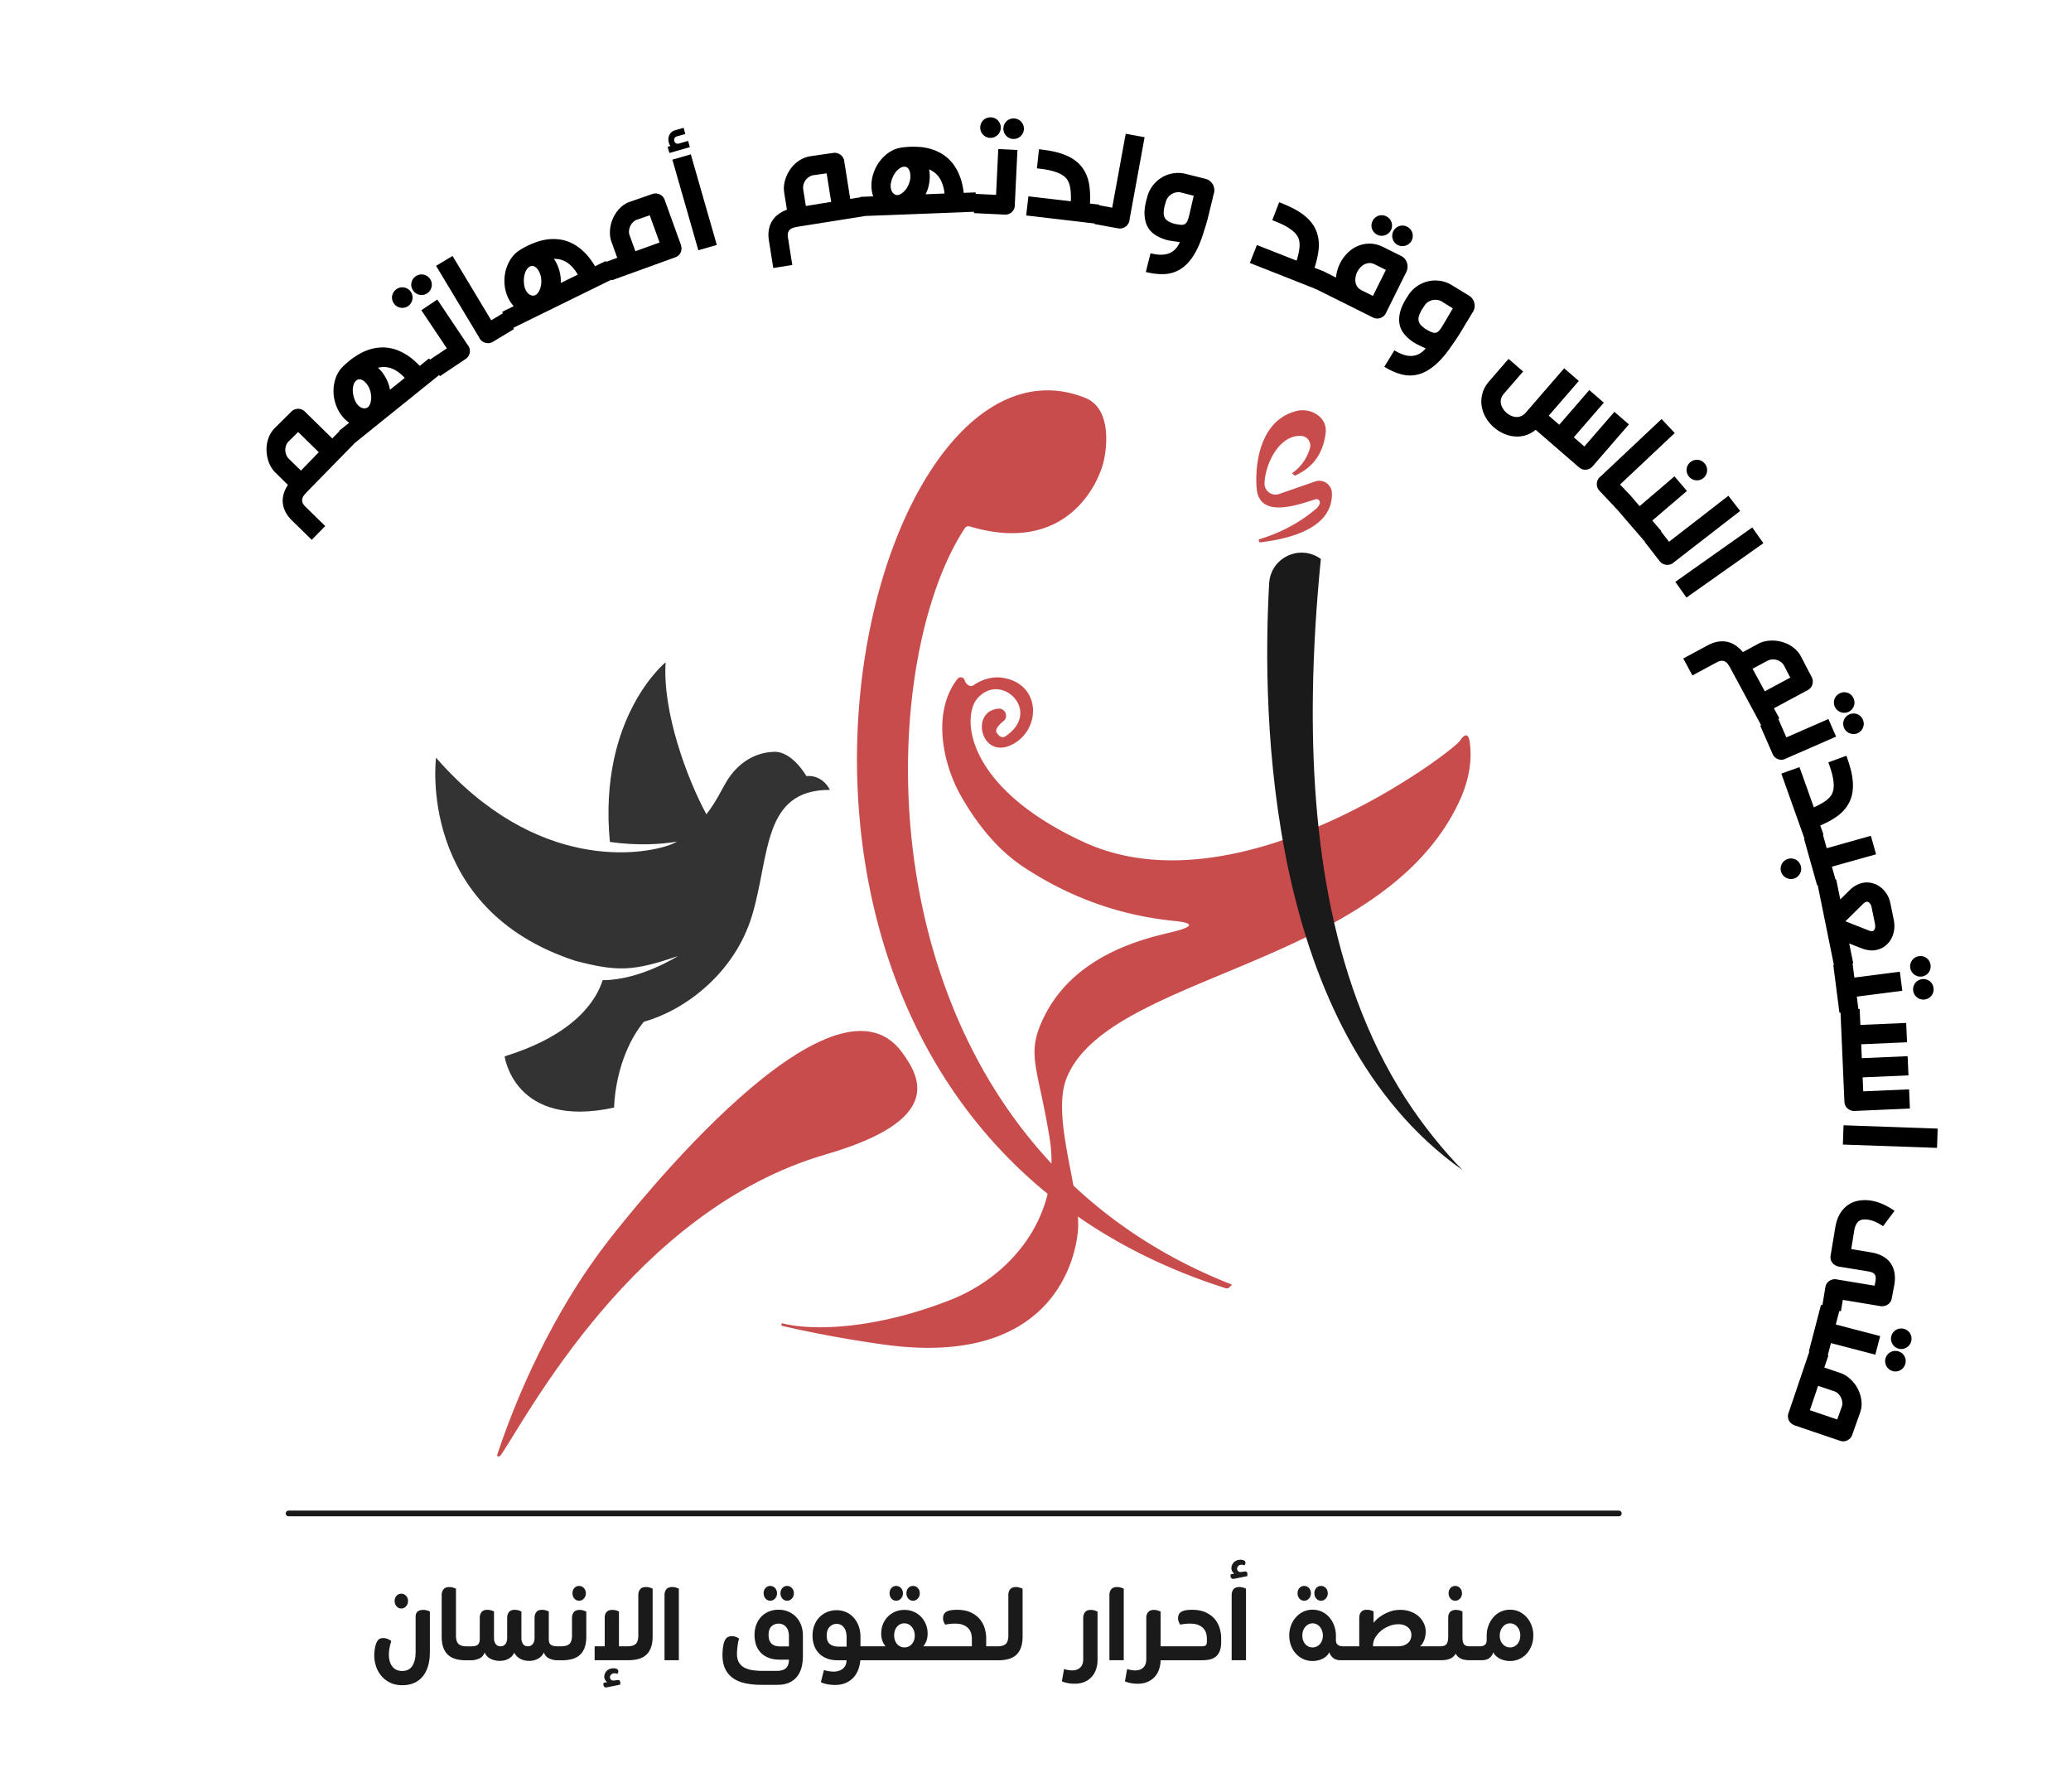 <svg width="870.667" height="753.333" xmlns="http://www.w3.org/2000/svg"><defs><clipPath clipPathUnits="userSpaceOnUse" id="E"><path d="M0 565h653V0H0z" transform="translate(-254.091 -500.054)"/></clipPath><clipPath clipPathUnits="userSpaceOnUse" id="a"><path d="M0 565h653V0H0z" transform="translate(-133.438 -57.437)"/></clipPath><clipPath clipPathUnits="userSpaceOnUse" id="c"><path d="M0 565h653V0H0z" transform="translate(-182.797 -57.437)"/></clipPath><clipPath clipPathUnits="userSpaceOnUse" id="d"><path d="M0 565h653V0H0z" transform="translate(-182.599 -60.324)"/></clipPath><clipPath clipPathUnits="userSpaceOnUse" id="e"><path d="M0 565h653V0H0z" transform="translate(-203.705 -64.65)"/></clipPath><clipPath clipPathUnits="userSpaceOnUse" id="f"><path d="M0 565h653V0H0z" transform="translate(-195.285 -35.215)"/></clipPath><clipPath clipPathUnits="userSpaceOnUse" id="g"><path d="M0 565h653V0H0z" transform="translate(-211.968 -64.65)"/></clipPath><clipPath clipPathUnits="userSpaceOnUse" id="h"><path d="M0 565h653V0H0z" transform="translate(-248.185 -60.324)"/></clipPath><clipPath clipPathUnits="userSpaceOnUse" id="i"><path d="M0 565h653V0H0z" transform="translate(-242.874 -60.324)"/></clipPath><clipPath clipPathUnits="userSpaceOnUse" id="j"><path d="M0 565h653V0H0z" transform="translate(-248.75 -45.927)"/></clipPath><clipPath clipPathUnits="userSpaceOnUse" id="k"><path d="M0 565h653V0H0z" transform="translate(-282.577 -60.324)"/></clipPath><clipPath clipPathUnits="userSpaceOnUse" id="l"><path d="M0 565h653V0H0z" transform="translate(-287.888 -60.324)"/></clipPath><clipPath clipPathUnits="userSpaceOnUse" id="m"><path d="M0 565h653V0H0z" transform="translate(-287.504 -46.665)"/></clipPath><clipPath clipPathUnits="userSpaceOnUse" id="n"><path d="M0 565h653V0H0z" transform="translate(-343.933 -57.437)"/></clipPath><clipPath clipPathUnits="userSpaceOnUse" id="o"><path d="M0 565h653V0H0z" transform="translate(-352.25 -64.65)"/></clipPath><clipPath clipPathUnits="userSpaceOnUse" id="p"><path d="M0 565h653V0H0z" transform="translate(-382.97 -54.599)"/></clipPath><clipPath clipPathUnits="userSpaceOnUse" id="q"><path d="M0 565h653V0H0z" transform="translate(-393.022 -69.433)"/></clipPath><clipPath clipPathUnits="userSpaceOnUse" id="r"><path d="M0 565h653V0H0z" transform="translate(-390.795 -64.65)"/></clipPath><clipPath clipPathUnits="userSpaceOnUse" id="s"><path d="M0 565h653V0H0z" transform="translate(-411.217 -60.324)"/></clipPath><clipPath clipPathUnits="userSpaceOnUse" id="t"><path d="M0 565h653V0H0z" transform="translate(-416.528 -60.324)"/></clipPath><clipPath clipPathUnits="userSpaceOnUse" id="u"><path d="M0 565h653V0H0z" transform="translate(-458.848 -60.324)"/></clipPath><clipPath clipPathUnits="userSpaceOnUse" id="v"><path d="M0 565h653V0H0z" transform="translate(-479.114 -47.853)"/></clipPath><clipPath clipPathUnits="userSpaceOnUse" id="w"><path d="M0 565h653V0H0z" transform="translate(-90.98 -87.845)"/></clipPath><clipPath clipPathUnits="userSpaceOnUse" id="x"><path d="M0 565h653V0H0z" transform="translate(-94.883 -416.628)"/></clipPath><clipPath clipPathUnits="userSpaceOnUse" id="y"><path d="M0 565h653V0H0z" transform="translate(-127.623 -445.861)"/></clipPath><clipPath clipPathUnits="userSpaceOnUse" id="z"><path d="M0 565h653V0H0z" transform="translate(-135.338 -451.452)"/></clipPath><clipPath clipPathUnits="userSpaceOnUse" id="A"><path d="M0 565h653V0H0z" transform="translate(-162.057 -461.238)"/></clipPath><clipPath clipPathUnits="userSpaceOnUse" id="B"><path d="M0 565h653V0H0z" transform="translate(-182.182 -478.415)"/></clipPath><clipPath clipPathUnits="userSpaceOnUse" id="C"><path d="M0 565h653V0H0z" transform="translate(-200.339 -485.789)"/></clipPath><clipPath clipPathUnits="userSpaceOnUse" id="D"><path d="M0 565h653V0H0z" transform="translate(-226.014 -487.776)"/></clipPath><clipPath clipPathUnits="userSpaceOnUse" id="b"><path d="M0 565h653V0H0z" transform="translate(-126.53 -57.875)"/></clipPath><clipPath clipPathUnits="userSpaceOnUse" id="F"><path d="M0 565h653V0H0z" transform="translate(-297.819 -503.987)"/></clipPath><clipPath clipPathUnits="userSpaceOnUse" id="G"><path d="M0 565h653V0H0z" transform="translate(-316.38 -524.575)"/></clipPath><clipPath clipPathUnits="userSpaceOnUse" id="H"><path d="M0 565h653V0H0z" transform="translate(-323.564 -497.066)"/></clipPath><clipPath clipPathUnits="userSpaceOnUse" id="I"><path d="M0 565h653V0H0z" transform="translate(-346.175 -500.352)"/></clipPath><clipPath clipPathUnits="userSpaceOnUse" id="J"><path d="M0 565h653V0H0z" transform="translate(-376.387 -503.286)"/></clipPath><clipPath clipPathUnits="userSpaceOnUse" id="K"><path d="M0 565h653V0H0z" transform="translate(-394.082 -482.094)"/></clipPath><clipPath clipPathUnits="userSpaceOnUse" id="L"><path d="M0 565h653V0H0z" transform="translate(-439.322 -492.074)"/></clipPath><clipPath clipPathUnits="userSpaceOnUse" id="M"><path d="M0 565h653V0H0z" transform="translate(-458.08 -467.785)"/></clipPath><clipPath clipPathUnits="userSpaceOnUse" id="N"><path d="M0 565h653V0H0z" transform="translate(-480.251 -447.872)"/></clipPath><clipPath clipPathUnits="userSpaceOnUse" id="O"><path d="M0 565h653V0H0z" transform="translate(-509.617 -404.655)"/></clipPath><clipPath clipPathUnits="userSpaceOnUse" id="P"><path d="M0 565h653V0H0z" transform="translate(-532.926 -419.24)"/></clipPath><clipPath clipPathUnits="userSpaceOnUse" id="Q"><path d="M0 565h653V0H0z" transform="translate(-523.444 -397.818)"/></clipPath><clipPath clipPathUnits="userSpaceOnUse" id="R"><path d="M0 565h653V0H0z" transform="translate(-531.75 -376.596)"/></clipPath><clipPath clipPathUnits="userSpaceOnUse" id="S"><path d="M0 565h653V0H0z" transform="translate(-552.596 -354.156)"/></clipPath><clipPath clipPathUnits="userSpaceOnUse" id="T"><path d="M0 565h653V0H0z" transform="translate(-583.117 -339.772)"/></clipPath><clipPath clipPathUnits="userSpaceOnUse" id="U"><path d="M0 565h653V0H0z" transform="translate(-561.667 -321.095)"/></clipPath><clipPath clipPathUnits="userSpaceOnUse" id="V"><path d="M0 565h653V0H0z" transform="translate(-568.825 -300.564)"/></clipPath><clipPath clipPathUnits="userSpaceOnUse" id="W"><path d="M0 565h653V0H0z" transform="translate(-581.874 -274.544)"/></clipPath><clipPath clipPathUnits="userSpaceOnUse" id="X"><path d="M0 565h653V0H0z" transform="translate(-606.033 -256.295)"/></clipPath><clipPath clipPathUnits="userSpaceOnUse" id="Y"><path d="M0 565h653V0H0z" transform="translate(-586.365 -246.906)"/></clipPath><clipPath clipPathUnits="userSpaceOnUse" id="Z"><path d="M0 565h653V0H0z" transform="translate(-581.066 -204.15)"/></clipPath><clipPath clipPathUnits="userSpaceOnUse" id="aa"><path d="M0 565h653V0H0z" transform="translate(-593.723 -178.396)"/></clipPath><clipPath clipPathUnits="userSpaceOnUse" id="ab"><path d="M0 565h653V0H0z" transform="translate(-600.291 -146.052)"/></clipPath><clipPath clipPathUnits="userSpaceOnUse" id="ac"><path d="M0 565h653V0H0z" transform="translate(-573.263 -128.084)"/></clipPath><clipPath clipPathUnits="userSpaceOnUse" id="ad"><path d="M0 565h653V0H0z" transform="translate(-347.9 -419.184)"/></clipPath><clipPath clipPathUnits="userSpaceOnUse" id="ae"><path d="M0 565h653V0H0z" transform="translate(-284.462 -233.168)"/></clipPath><clipPath clipPathUnits="userSpaceOnUse" id="af"><path d="M0 565h653V0H0z" transform="translate(-416.102 -406.197)"/></clipPath><clipPath clipPathUnits="userSpaceOnUse" id="ag"><path d="M0 565h653V0H0z" transform="translate(-336.251 -224.964)"/></clipPath><clipPath clipPathUnits="userSpaceOnUse" id="ah"><path d="M0 565h653V0H0z" transform="translate(-416.474 -388.752)"/></clipPath><clipPath clipPathUnits="userSpaceOnUse" id="ai"><path d="M0 565h653V0H0z" transform="translate(-159.11 -231.967)"/></clipPath></defs><path d="M0 0c-.3 0-.594-.03-.882-.096a2.147 2.147 0 0 1-.768-.33 1.6 1.6 0 0 1-.54-.672c-.132-.294-.198-.66-.198-1.098v-10.886c0-1.279-.126-2.317-.385-3.121-.258-.804-.582-1.434-.978-1.884-.396-.45-.846-.756-1.35-.925a4.668 4.668 0 0 0-1.488-.252c-1.362 0-2.413.469-3.139 1.399-.732.93-1.092 2.202-1.092 3.81 0 .733.072 1.441.21 2.131.144.69.324 1.392.552 2.1-.834.624-1.692.942-2.586.942-.396 0-.774-.09-1.123-.264-.348-.18-.66-.552-.924-1.116a5.527 5.527 0 0 1-.372-1.05 12.264 12.264 0 0 1-.342-2.214 10.86 10.86 0 0 1 .48-4.123 9.167 9.167 0 0 1 1.603-3.013c.726-.912 1.65-1.65 2.766-2.226 1.116-.576 2.461-.864 4.033-.864 1.326 0 2.52.228 3.594.69A7.264 7.264 0 0 1-.204-21.04c.75.888 1.32 1.98 1.716 3.277.396 1.296.594 2.79.594 4.483V-.516a4.232 4.232 0 0 1-.936.36A3.918 3.918 0 0 1 0 0" style="fill:#1a1a1a;fill-opacity:1;fill-rule:nonzero;stroke:none" transform="matrix(1.333 0 0 -1.333 177.917 676.75)" clip-path="url(#a)"/><path d="M0 0c.588 0 1.086.228 1.506.69.414.462.624 1.014.624 1.662 0 .673-.21 1.225-.624 1.663-.414.438-.918.66-1.506.66-.606 0-1.11-.222-1.506-.66-.396-.438-.594-.996-.594-1.663 0-.648.198-1.2.594-1.662C-1.104.228-.606 0 0 0" style="fill:#1a1a1a;fill-opacity:1;fill-rule:nonzero;stroke:none" transform="matrix(1.333 0 0 -1.333 168.707 676.166)" clip-path="url(#b)"/><path d="M0 0c-.852 0-1.47-.234-1.86-.708-.39-.468-.582-1.08-.582-1.836v-5.551c0-1.255-.271-2.131-.811-2.635s-1.398-.75-2.568-.75h-1.164c-.552 0-1.002.048-1.363.138-.36.096-.642.234-.852.426-.21.186-.354.426-.438.72a3.765 3.765 0 0 0-.126 1.032V-.51c-.168.102-.462.222-.864.348a4.254 4.254 0 0 1-1.266.186c-.816 0-1.41-.234-1.789-.708-.378-.468-.57-1.08-.57-1.836v-6.398c0-.75-.192-1.368-.57-1.848-.378-.48-.9-.72-1.56-.72s-1.164.246-1.506.738c-.342.492-.51 1.122-.51 1.896V-.51c-.168.102-.463.222-.865.348a4.254 4.254 0 0 1-1.266.186c-.816 0-1.41-.234-1.788-.708-.378-.468-.57-1.08-.57-1.836v-6.302c0-.798-.18-1.44-.54-1.926-.36-.492-.871-.738-1.537-.738-.66 0-1.176.24-1.536.72-.36.48-.54 1.098-.54 1.848V-.51c-.168.102-.462.222-.864.348a4.254 4.254 0 0 1-1.266.186c-.817 0-1.411-.234-1.789-.708-.378-.468-.57-1.08-.57-1.836v-6.65c0-.792-.192-1.38-.57-1.758-.378-.378-1.116-.564-2.214-.564h-1.339c-1.176 0-2.028.252-2.568.75s-.81 1.38-.81 2.635V6.667c-.168.102-.462.222-.864.342a4.073 4.073 0 0 1-1.207.186c-.852 0-1.47-.234-1.86-.708-.39-.468-.582-1.08-.582-1.836V-8.396c0-1.38.174-2.544.528-3.498.348-.954.858-1.728 1.518-2.323.66-.594 1.471-1.026 2.431-1.284.954-.264 2.028-.39 3.222-.39H-34.368c.984 0 1.89.192 2.712.582.822.384 1.38 1.02 1.662 1.897a3.758 3.758 0 0 1 1.903-2.023 6.422 6.422 0 0 1 2.814-.642c.378 0 .786.036 1.224.108.439.072.865.21 1.291.408.426.198.828.468 1.206.798.378.336.684.774.906 1.314a3.51 3.51 0 0 1 .798-1.158 4.91 4.91 0 0 1 1.134-.828 5.15 5.15 0 0 1 1.333-.486 6.496 6.496 0 0 1 2.826 0 5.15 5.15 0 0 1 1.321.486c.414.222.792.498 1.122.828.33.336.6.732.81 1.195.282-.877.84-1.513 1.662-1.897.822-.39 1.728-.582 2.713-.582h1.302c1.194 0 2.268.132 3.222.39.955.264 1.765.69 2.431 1.284.66.595 1.17 1.369 1.518 2.323.348.948.528 2.118.528 3.498v7.844c-.168.102-.462.222-.864.348A3.69 3.69 0 0 1 0 0" style="fill:#1a1a1a;fill-opacity:1;fill-rule:nonzero;stroke:none" transform="matrix(1.333 0 0 -1.333 243.73 676.75)" clip-path="url(#c)"/><path d="M0 0c.588 0 1.086.228 1.506.69.414.462.624 1.014.624 1.662 0 .667-.21 1.225-.624 1.663-.414.438-.918.66-1.506.66-.606 0-1.11-.222-1.506-.66-.396-.438-.594-.996-.594-1.663 0-.648.198-1.2.594-1.662C-1.11.228-.606 0 0 0" style="fill:#1a1a1a;fill-opacity:1;fill-rule:nonzero;stroke:none" transform="matrix(1.333 0 0 -1.333 243.465 672.902)" clip-path="url(#d)"/><path d="M0 0c-.852 0-1.47-.234-1.86-.708-.39-.468-.582-1.08-.582-1.836v-12.765c0-1.254-.271-2.13-.811-2.634s-1.398-.75-2.568-.75h-2.725v10.976c-.264.144-.57.264-.924.36a4.694 4.694 0 0 1-1.236.144 2.99 2.99 0 0 1-.852-.126 2.028 2.028 0 0 1-.75-.408 2.02 2.02 0 0 1-.528-.751c-.132-.312-.198-.69-.198-1.128v-9.061h-3.181v-4.393h10.592c1.194 0 2.268.132 3.223.39.954.264 1.764.69 2.43 1.284.666.594 1.17 1.368 1.518 2.322.348.949.528 2.119.528 3.499V-.528c-.168.102-.462.222-.864.342C.798-.066.396 0 0 0" style="fill:#1a1a1a;fill-opacity:1;fill-rule:nonzero;stroke:none" transform="matrix(1.333 0 0 -1.333 271.606 667.133)" clip-path="url(#e)"/><path d="M0 0a.856.856 0 0 1-.612.108l-.882-.126c-.528-.084-.906-.006-1.134.234-.229.24-.343.498-.343.768 0 .294.126.576.385.846.258.27.6.408 1.038.408.324 0 .612-.06.882-.186a.999.999 0 0 1 .24.33c.066.138.102.288.102.457 0 .336-.144.582-.426.738-.282.156-.654.234-1.11.234-.492 0-.925-.084-1.291-.252a2.707 2.707 0 0 1-.906-.642 2.657 2.657 0 0 1-.528-.865 2.561 2.561 0 0 1-.168-.876c0-.378.084-.708.258-1.002.168-.294.39-.534.654-.72l-1.11-.222a1.643 1.643 0 0 1-.084-.504c0-.27.084-.51.258-.72.168-.21.48-.27.936-.186l4.063.816c.054.186.084.378.084.564C.294-.384.198-.114 0 0" style="fill:#1a1a1a;fill-opacity:1;fill-rule:nonzero;stroke:none" transform="matrix(1.333 0 0 -1.333 260.38 706.38)" clip-path="url(#f)"/><path d="M0 0c-.852 0-1.47-.234-1.86-.708-.39-.468-.582-1.08-.582-1.836v-20.542h4.518V-.534c-.168.102-.462.222-.864.342A4.147 4.147 0 0 1 0 0" style="fill:#1a1a1a;fill-opacity:1;fill-rule:nonzero;stroke:none" transform="matrix(1.333 0 0 -1.333 282.625 667.133)" clip-path="url(#g)"/><path d="M0 0c.588 0 1.086.228 1.506.69.414.462.624 1.014.624 1.662 0 .667-.21 1.225-.624 1.663-.414.438-.918.66-1.506.66-.606 0-1.11-.222-1.506-.66-.396-.438-.594-.996-.594-1.663 0-.648.198-1.2.594-1.662C-1.11.228-.606 0 0 0" style="fill:#1a1a1a;fill-opacity:1;fill-rule:nonzero;stroke:none" transform="matrix(1.333 0 0 -1.333 330.913 672.902)" clip-path="url(#h)"/><path d="M0 0c.588 0 1.086.228 1.506.69.414.462.624 1.014.624 1.662 0 .667-.21 1.225-.624 1.663-.414.438-.918.66-1.506.66-.606 0-1.11-.222-1.506-.66-.396-.438-.594-.996-.594-1.663 0-.648.198-1.2.594-1.662C-1.11.228-.606 0 0 0" style="fill:#1a1a1a;fill-opacity:1;fill-rule:nonzero;stroke:none" transform="matrix(1.333 0 0 -1.333 323.832 672.902)" clip-path="url(#i)"/><path d="M0 0h-2.725c-1.266 0-2.202.3-2.796.912-.594.606-.894 1.482-.894 2.635 0 1.272.306 2.202.924 2.772.618.576 1.35.864 2.202.864.967 0 1.759-.342 2.371-1.02.612-.678.924-1.68.924-2.994V0zm2.274 9.266a7.319 7.319 0 0 1-2.43 1.692c-.936.408-1.974.612-3.109.612a8.094 8.094 0 0 1-2.94-.534A6.88 6.88 0 0 1-8.618 9.47c-.69-.69-1.236-1.531-1.632-2.527-.396-.996-.594-2.13-.594-3.402 0-.985.144-1.933.426-2.857a6.696 6.696 0 0 1 1.362-2.46c.624-.72 1.447-1.303 2.473-1.741 1.02-.438 2.274-.66 3.75-.66H.006c0-1.194-.306-2.082-.924-2.664-.618-.582-1.578-.876-2.881-.876h-4.374c-1.063 0-2.083.06-3.067.186s-1.86.378-2.629.75a4.38 4.38 0 0 0-1.83 1.632c-.456.708-.684 1.662-.684 2.857 0 .27.012.594.042.972.03.378.066.78.114 1.206a17.192 17.192 0 0 0 .498 2.616c-.756.481-1.506.721-2.244.721-.606 0-1.092-.132-1.465-.39-.372-.265-.66-.655-.864-1.177-.21-.48-.372-1.128-.48-1.944a17.671 17.671 0 0 1-.168-2.449c0-1.692.282-3.138.852-4.326a7.475 7.475 0 0 1 2.431-2.917c1.05-.75 2.334-1.296 3.846-1.632 1.513-.336 3.229-.504 5.143-.504h5.053c1.495 0 2.755.24 3.775.72s1.848 1.134 2.485 1.962c.636.828 1.086 1.789 1.362 2.887s.414 2.262.414 3.498v6.5c0 1.17-.186 2.25-.552 3.246-.378.99-.9 1.849-1.585 2.569" style="fill:#1a1a1a;fill-opacity:1;fill-rule:nonzero;stroke:none" transform="matrix(1.333 0 0 -1.333 331.665 692.097)" clip-path="url(#j)"/><path d="M0 0c.588 0 1.086.228 1.506.69.414.462.624 1.014.624 1.662 0 .667-.21 1.225-.624 1.663-.414.438-.918.66-1.506.66-.606 0-1.11-.222-1.506-.66-.396-.438-.594-.996-.594-1.663 0-.648.198-1.2.594-1.662C-1.104.228-.606 0 0 0" style="fill:#1a1a1a;fill-opacity:1;fill-rule:nonzero;stroke:none" transform="matrix(1.333 0 0 -1.333 376.77 672.902)" clip-path="url(#k)"/><path d="M0 0c.588 0 1.086.228 1.506.69.414.462.624 1.014.624 1.662 0 .667-.21 1.225-.624 1.663-.414.438-.918.66-1.506.66-.606 0-1.11-.222-1.506-.66-.396-.438-.594-.996-.594-1.663 0-.648.198-1.2.594-1.662C-1.11.228-.606 0 0 0" style="fill:#1a1a1a;fill-opacity:1;fill-rule:nonzero;stroke:none" transform="matrix(1.333 0 0 -1.333 383.851 672.902)" clip-path="url(#l)"/><path d="M0 0c-.618-.702-1.398-1.05-2.34-1.05a2.94 2.94 0 0 0-1.333.3 3.055 3.055 0 0 0-1.02.816c-.282.342-.504.75-.654 1.206-.15.462-.228.948-.228 1.477 0 1.086.3 1.992.906 2.712.606.72 1.374 1.08 2.299 1.08a2.91 2.91 0 0 0 1.308-.3 3.245 3.245 0 0 0 1.038-.816c.294-.342.528-.75.696-1.224.168-.468.258-.978.258-1.518C.924 1.59.618.696 0 0m-20.578-.804h-2.526c-1.194 0-2.119.276-2.767.828-.654.552-.978 1.428-.978 2.616 0 1.213.306 2.137.924 2.773.618.636 1.35.954 2.203.954.948 0 1.71-.372 2.286-1.116.576-.744.864-1.806.864-3.181V-.804zM32.88 17.985c-.852 0-1.47-.234-1.86-.708-.39-.468-.582-1.08-.582-1.836V2.676c0-1.254-.27-2.13-.81-2.634-.541-.504-1.399-.75-2.569-.75H23.452v2.574a10.77 10.77 0 0 1-.498 3.199 7.98 7.98 0 0 1-1.59 2.868c-.726.847-1.674 1.537-2.839 2.071-1.164.534-2.592.798-4.272.798-.624 0-1.201-.036-1.735-.108-.528-.072-.978-.192-1.332-.36-.552-.252-.906-.576-1.08-.972a2.98 2.98 0 0 1-.258-1.158c0-.439.066-.829.198-1.159a5.39 5.39 0 0 1 .456-.912c.324.06.762.132 1.32.204.558.072 1.14.108 1.747.108 1.116 0 2.028-.15 2.724-.456.702-.306 1.242-.684 1.632-1.146.39-.462.654-.972.798-1.536.144-.564.21-1.099.21-1.603V-.708H3.595A5.272 5.272 0 0 1 4.657 1.14c.216.672.324 1.393.324 2.167a7.651 7.651 0 0 1-.57 2.964 7.443 7.443 0 0 1-1.548 2.371 6.978 6.978 0 0 1-2.317 1.566c-.888.378-1.854.564-2.898.564-1.045 0-2.011-.186-2.899-.564a7.117 7.117 0 0 1-2.316-1.566 7.3 7.3 0 0 1-1.537-2.371c-.372-.912-.552-1.896-.552-2.964 0-.774.108-1.495.324-2.167A5.22 5.22 0 0 1-8.27-.708h-7.927v2.976c0 1.255-.192 2.395-.57 3.421a8.084 8.084 0 0 1-1.578 2.653 7.03 7.03 0 0 1-2.389 1.722c-.918.408-1.914.612-2.994.612a7.83 7.83 0 0 1-2.869-.534 7.18 7.18 0 0 1-2.412-1.554c-.703-.679-1.261-1.525-1.675-2.527-.414-1.002-.624-2.142-.624-3.42 0-1.153.174-2.203.528-3.151a6.74 6.74 0 0 1 1.537-2.449c.672-.678 1.494-1.206 2.472-1.584.972-.378 2.088-.564 3.337-.564h2.838c0-.582-.102-1.104-.312-1.554a3.074 3.074 0 0 0-.864-1.116 4.044 4.044 0 0 0-1.278-.673 4.982 4.982 0 0 0-1.549-.234c-.228 0-.486.012-.78.03-.294.024-.588.06-.882.108-.294.054-.57.108-.822.174-.258.06-.468.126-.636.186l-.966-3.828c.21-.126.48-.24.81-.348a11.048 11.048 0 0 1 2.358-.468c.444-.042.876-.066 1.291-.066 1.23 0 2.322.198 3.282.594a7.146 7.146 0 0 1 2.431 1.632 7.584 7.584 0 0 1 1.56 2.46c.378.955.612 1.981.708 3.091h43.682v.006c1.11.012 2.124.138 3.025.384.954.264 1.764.69 2.43 1.284.666.594 1.17 1.369 1.518 2.323.348.948.528 2.118.528 3.498v15.057c-.168.102-.462.222-.864.342a3.48 3.48 0 0 1-1.194.21" style="fill:#1a1a1a;fill-opacity:1;fill-rule:nonzero;stroke:none" transform="matrix(1.333 0 0 -1.333 383.34 691.113)" clip-path="url(#m)"/><path d="M0 0c-.816 0-1.416-.234-1.806-.708-.39-.474-.582-1.08-.582-1.836v-13.017c0-1.128-.313-1.998-.937-2.604-.624-.606-1.47-.913-2.526-.913-.474 0-.954.048-1.446.144-.492.096-.87.193-1.135.301l-.684-3.889c.324-.168.858-.336 1.603-.504.75-.168 1.548-.252 2.4-.252 1.212 0 2.274.198 3.181.594.906.396 1.662.936 2.256 1.614a6.946 6.946 0 0 1 1.35 2.383c.306.906.456 1.878.456 2.898V-.546c-.168.102-.462.222-.864.348A4.263 4.263 0 0 1 0 0" style="fill:#1a1a1a;fill-opacity:1;fill-rule:nonzero;stroke:none" transform="matrix(1.333 0 0 -1.333 458.577 676.75)" clip-path="url(#n)"/><path d="M0 0c-.852 0-1.47-.234-1.86-.708-.39-.468-.582-1.08-.582-1.836v-20.542h4.518V-.534c-.168.102-.462.222-.864.342A4.29 4.29 0 0 1 0 0" style="fill:#1a1a1a;fill-opacity:1;fill-rule:nonzero;stroke:none" transform="matrix(1.333 0 0 -1.333 469.667 667.133)" clip-path="url(#o)"/><path d="M0 0c-.726.846-1.674 1.536-2.839 2.07-1.164.534-2.592.799-4.272.799-.624 0-1.201-.036-1.735-.108-.528-.072-.972-.193-1.332-.361-.552-.252-.906-.576-1.08-.972A2.98 2.98 0 0 1-11.516.27c0-.438.066-.828.198-1.158a5.39 5.39 0 0 1 .456-.912c.324.06.762.132 1.32.204.558.072 1.141.108 1.747.108 1.116 0 2.028-.15 2.724-.456.702-.306 1.242-.684 1.632-1.147.39-.462.655-.972.799-1.536.144-.564.21-1.098.21-1.602v-.816c0-.69-.126-1.128-.385-1.32-.258-.193-.726-.283-1.404-.283H-17.025V2.299c-.168.102-.462.222-.864.348a4.228 4.228 0 0 1-1.267.186c-.816 0-1.416-.234-1.806-.709-.39-.474-.582-1.08-.582-1.836v-13.016c0-1.128-.312-1.999-.936-2.605-.624-.606-1.47-.912-2.527-.912-.474 0-.954.048-1.446.144-.492.096-.87.192-1.134.3l-.684-3.889c.324-.168.858-.336 1.602-.504a10.95 10.95 0 0 1 2.401-.252c1.194 0 2.238.198 3.138.594.9.396 1.65.931 2.257 1.603a6.566 6.566 0 0 1 1.362 2.352c.3.9.462 1.848.48 2.857H-3.913c.834 0 1.615.078 2.341.234a4.642 4.642 0 0 1 1.902.864c.54.42.966 1.008 1.278 1.77.312.762.468 1.759.468 2.995v1.098c0 1.068-.168 2.13-.498 3.199A7.78 7.78 0 0 1 0 0" style="fill:#1a1a1a;fill-opacity:1;fill-rule:nonzero;stroke:none" transform="matrix(1.333 0 0 -1.333 510.627 680.535)" clip-path="url(#p)"/><path d="M0 0a.856.856 0 0 1-.612.108l-.882-.126c-.528-.084-.906-.006-1.134.234-.229.24-.343.498-.343.768 0 .294.126.576.385.846.258.27.6.408 1.038.408.324 0 .612-.06.882-.186a.999.999 0 0 1 .24.33c.066.138.102.288.102.457 0 .336-.144.582-.426.738-.282.156-.654.234-1.11.234-.492 0-.925-.084-1.291-.252a2.707 2.707 0 0 1-.906-.642 2.558 2.558 0 0 1-.528-.865 2.561 2.561 0 0 1-.168-.876c0-.378.084-.708.258-1.002.168-.294.39-.534.654-.72l-1.11-.222a1.643 1.643 0 0 1-.084-.504c0-.27.084-.51.258-.72.168-.21.48-.27.936-.186l4.063.816c.054.186.084.378.084.564C.3-.384.198-.114 0 0" style="fill:#1a1a1a;fill-opacity:1;fill-rule:nonzero;stroke:none" transform="matrix(1.333 0 0 -1.333 524.029 660.756)" clip-path="url(#q)"/><path d="M0 0c-.852 0-1.47-.234-1.86-.708-.39-.468-.582-1.08-.582-1.836v-20.542h4.518V-.534c-.168.102-.462.222-.864.342A4.29 4.29 0 0 1 0 0" style="fill:#1a1a1a;fill-opacity:1;fill-rule:nonzero;stroke:none" transform="matrix(1.333 0 0 -1.333 521.06 667.133)" clip-path="url(#r)"/><path d="M0 0c.588 0 1.086.228 1.506.69.414.462.624 1.014.624 1.662 0 .667-.21 1.225-.624 1.663-.414.438-.918.66-1.506.66-.606 0-1.11-.222-1.506-.66-.396-.438-.594-.996-.594-1.663 0-.648.198-1.2.594-1.662C-1.11.228-.606 0 0 0" style="fill:#1a1a1a;fill-opacity:1;fill-rule:nonzero;stroke:none" transform="matrix(1.333 0 0 -1.333 548.29 672.902)" clip-path="url(#s)"/><path d="M0 0c.588 0 1.086.228 1.506.69.414.462.624 1.014.624 1.662 0 .667-.21 1.225-.624 1.663-.414.438-.918.66-1.506.66-.606 0-1.11-.222-1.506-.66-.396-.438-.594-.996-.594-1.663 0-.648.198-1.2.594-1.662C-1.11.228-.606 0 0 0" style="fill:#1a1a1a;fill-opacity:1;fill-rule:nonzero;stroke:none" transform="matrix(1.333 0 0 -1.333 555.37 672.902)" clip-path="url(#t)"/><path d="M0 0c.588 0 1.086.228 1.506.69.414.462.624 1.014.624 1.662 0 .667-.21 1.225-.624 1.663-.414.438-.918.66-1.506.66-.606 0-1.11-.222-1.506-.66-.396-.438-.594-.996-.594-1.663 0-.648.198-1.2.594-1.662C-1.11.228-.606 0 0 0" style="fill:#1a1a1a;fill-opacity:1;fill-rule:nonzero;stroke:none" transform="matrix(1.333 0 0 -1.333 611.797 672.902)" clip-path="url(#u)"/><path d="M0 0a3.82 3.82 0 0 0-.666-1.176 3.044 3.044 0 0 0-1.02-.786 3.047 3.047 0 0 0-1.309-.282 2.97 2.97 0 0 0-1.278.282c-.396.186-.744.45-1.038.786A3.63 3.63 0 0 0-5.995 0c-.162.45-.24.948-.24 1.488 0 .546.084 1.05.258 1.519.174.468.396.876.684 1.224.282.348.624.618 1.02.816.396.198.822.3 1.278.3.457 0 .883-.102 1.279-.3a3.245 3.245 0 0 0 1.038-.816 3.68 3.68 0 0 0 .684-1.224c.162-.469.24-.979.24-1.519A4.525 4.525 0 0 0 0 0m-34.314.438A2.97 2.97 0 0 0-35.04-.72c-.343-.342-.793-.624-1.351-.846-.558-.222-1.266-.33-2.118-.33h-7.688v.282c0 .858.235 1.686.709 2.496a7.802 7.802 0 0 0 1.848 2.131 9.487 9.487 0 0 0 2.556 1.488 7.685 7.685 0 0 0 2.869.564c.684 0 1.278-.096 1.788-.282.51-.186.943-.438 1.291-.75s.612-.672.78-1.068c.168-.397.258-.817.258-1.255 0-.42-.072-.84-.216-1.272M-62.261 0a3.65 3.65 0 0 0-.685-1.176 3.173 3.173 0 0 0-1.038-.786 2.97 2.97 0 0 0-1.278-.282 2.97 2.97 0 0 0-2.328 1.068A3.822 3.822 0 0 0-68.257 0c-.162.45-.24.948-.24 1.488 0 .546.078 1.05.24 1.519.162.468.391.876.685 1.224.294.348.636.618 1.038.816.396.198.822.3 1.278.3a2.82 2.82 0 0 0 1.278-.3 3.055 3.055 0 0 0 1.02-.816c.282-.342.51-.75.685-1.224a4.49 4.49 0 0 0 .258-1.519A4.525 4.525 0 0 0-62.261 0M3.793 4.705c-.378.99-.9 1.854-1.561 2.586A7.326 7.326 0 0 1-.096 9.02c-.888.42-1.854.624-2.899.624a6.868 6.868 0 0 1-5.238-2.365 8.397 8.397 0 0 1-1.549-2.616c-.378-1.002-.57-2.089-.57-3.265V.048c0-1.296-.72-1.944-2.16-1.944h-3.067c-.528 0-.954.054-1.266.174-.312.114-.552.3-.726.546-.168.252-.282.564-.342.942-.06.378-.084.834-.084 1.38V9.08c-.264.144-.57.264-.924.36a4.707 4.707 0 0 1-1.237.144 2.99 2.99 0 0 1-.852-.126 2.028 2.028 0 0 1-.75-.408 2.004 2.004 0 0 1-.528-.751c-.132-.312-.198-.69-.198-1.128V1.152c0-1.044-.168-1.812-.51-2.304-.342-.492-.996-.738-1.963-.738h-6.445c.282.186.534.45.75.786.216.336.408.708.571 1.128a7.54 7.54 0 0 1 .498 2.67c0 .961-.204 1.867-.613 2.713a6.816 6.816 0 0 1-1.674 2.196c-.708.618-1.554 1.105-2.526 1.459-.972.354-2.041.534-3.193.534-1.194 0-2.274-.18-3.252-.534-.979-.355-1.825-.763-2.545-1.225-.72-.462-1.308-.912-1.758-1.362-.456-.45-.75-.78-.882-.99v3.607c-.168.102-.462.222-.865.348a4.254 4.254 0 0 1-1.266.186c-.816 0-1.416-.234-1.806-.708-.39-.469-.582-1.081-.582-1.837V-1.89H-55.714c-.702 0-1.242.162-1.62.486-.379.324-.571.822-.571 1.488v1.32a9.22 9.22 0 0 1-.57 3.265c-.378 1.002-.894 1.878-1.548 2.616a7.014 7.014 0 0 1-2.328 1.741 6.806 6.806 0 0 1-2.911.624c-1.044 0-2.01-.21-2.898-.624a7.334 7.334 0 0 1-2.329-1.729 8.18 8.18 0 0 1-1.56-2.586 8.98 8.98 0 0 1-.57-3.217c0-1.152.192-2.214.57-3.198.378-.985.894-1.831 1.548-2.539a7.074 7.074 0 0 1 2.329-1.68c.9-.408 1.86-.612 2.88-.612.528 0 1.068.06 1.602.174.54.114 1.045.288 1.519.516.474.228.9.516 1.278.864s.684.756.906 1.236c.192-.672.57-1.26 1.152-1.77.576-.51 1.405-.768 2.485-.768H-24.736c1.098 0 2.04.162 2.826.486.786.324 1.368.852 1.746 1.584a3.821 3.821 0 0 1 1.651-1.554c.702-.348 1.62-.516 2.754-.516h3.835c1.08 0 1.914.252 2.502.75.588.504.967 1.086 1.135 1.758.228-.462.528-.864.906-1.206a5.38 5.38 0 0 1 1.278-.864 6.657 6.657 0 0 1 1.518-.516 7.748 7.748 0 0 1 1.603-.174c1.02 0 1.98.204 2.88.612.9.408 1.674.966 2.329 1.68.654.708 1.17 1.554 1.548 2.539.378.984.57 2.046.57 3.198a8.687 8.687 0 0 1-.552 3.211" style="fill:#1a1a1a;fill-opacity:1;fill-rule:nonzero;stroke:none" transform="matrix(1.333 0 0 -1.333 638.818 689.529)" clip-path="url(#v)"/><path d="M0 0h419.555" style="fill:none;stroke:#1a1a1a;stroke-width:1.8;stroke-linecap:round;stroke-linejoin:miter;stroke-miterlimit:10;stroke-dasharray:none;stroke-opacity:1" transform="matrix(1.333 0 0 -1.333 121.307 636.207)" clip-path="url(#w)"/><path d="M0 0c.971.993 1.907 1.953 2.804 2.882.897.929 1.842 1.901 2.837 2.918l-6.519 6.379c-.789-.784-1.387-1.376-1.792-1.78a66.97 66.97 0 0 0-1.193-1.165l-.034-.036a3.404 3.404 0 0 1-.775-1.248 4.217 4.217 0 0 1-.253-1.485 4.087 4.087 0 0 1 .303-1.497 3.76 3.76 0 0 1 .872-1.299zm-8.09-.591a8 8 0 0 0-1.425 1.909 10.688 10.688 0 0 0-.937 2.339 11.753 11.753 0 0 0-.391 2.579 10.51 10.51 0 0 0 .214 2.637c.181.863.476 1.69.882 2.481a8.462 8.462 0 0 0 1.469 2.027l.121.123 2.547 2.533 2.564 2.551c.286.291.616.512.99.66a3.29 3.29 0 0 0 1.141.238c.388.01.766-.058 1.138-.205a2.95 2.95 0 0 0 .996-.647l8.674-8.488 2.521 2.577 4.347-4.253L2.014-6.601a13.22 13.22 0 0 1-1.045-1.19 2.887 2.887 0 0 1-.551-1.142 2.06 2.06 0 0 1 .108-1.187c.155-.403.466-.833.934-1.291l6.203-6.069-4.252-4.346-6.204 6.07c-.946.926-1.656 1.871-2.129 2.837-.473.965-.743 1.922-.811 2.87-.068.947.043 1.89.333 2.829.29.94.726 1.846 1.305 2.719z" style="fill:#000;fill-opacity:1;fill-rule:nonzero;stroke:none" transform="matrix(1.333 0 0 -1.333 126.51 197.83)" clip-path="url(#x)"/><path d="M0 0c-.771.827-1.531 1.491-2.279 1.989-.749.5-1.476.863-2.184 1.09a6.76 6.76 0 0 1-2.056.345 8.175 8.175 0 0 1-1.942-.227 9.223 9.223 0 0 0 1.16-1.206A13.225 13.225 0 0 0-5.6-.747c.457-.985.771-1.987.94-3.005zm-15.237-.779c-.37-.299-.648-.701-.837-1.21a5.252 5.252 0 0 1-.311-1.666 7.517 7.517 0 0 1 .19-1.878c.146-.649.359-1.28.642-1.891.192-.371.381-.669.566-.898.225-.281.472-.522.741-.726.268-.203.552-.353.849-.449.298-.096.605-.126.923-.091.318.036.635.17.951.404.343.381.595.876.753 1.488.158.61.219 1.252.181 1.925a7.41 7.41 0 0 1-.416 2.04 6.22 6.22 0 0 1-1.035 1.874c-.493.611-1.006 1.026-1.54 1.247-.534.22-1.005.219-1.412-.004zm-1.635-20.644-3.813 4.736 3.15 2.537c-.398.286-.785.605-1.161.953a9.984 9.984 0 0 0-.978 1.038 12.199 12.199 0 0 0-2.078 3.773 13.23 13.23 0 0 0-.715 4.115 12.317 12.317 0 0 0 .593 3.954C-21.465.947-20.855 2.052-20.043 3c.342.381.734.774 1.173 1.181a25.599 25.599 0 0 0 4.194 3.156 16.447 16.447 0 0 0 3.241 1.508 14.61 14.61 0 0 0 3.645.731c1.278.095 2.598-.027 3.962-.366 1.364-.339 2.764-.944 4.199-1.813 1.434-.87 2.888-2.076 4.361-3.618l2.922 2.353 3.813-4.736z" style="fill:#000;fill-opacity:1;fill-rule:nonzero;stroke:none" transform="matrix(1.333 0 0 -1.333 170.163 158.852)" clip-path="url(#y)"/><path d="m0 0 5.562 3.722-8.046 12.022 5.033 3.368 9.587-14.323a.478.478 0 0 0 .102-.109l.069-.102a3.021 3.021 0 0 0 .466-2.283A3.032 3.032 0 0 0 11.47.36L3.382-5.053zm-5.099 21.989c-.255.38-.424.778-.506 1.195-.083.417-.084.83-.002 1.238.08.408.238.79.474 1.144.235.353.535.653.902.899.381.254.779.422 1.196.505.417.082.829.083 1.238.003a3.355 3.355 0 0 0 1.153-.468c.361-.23.669-.536.924-.916.244-.367.405-.761.481-1.182a3.34 3.34 0 0 0-.008-1.245 3.341 3.341 0 0 0-.467-1.153 3.125 3.125 0 0 0-.917-.923 3.06 3.06 0 0 0-1.182-.482 3.34 3.34 0 0 0-1.245.008 3.195 3.195 0 0 0-2.041 1.377m-6.073-4.064c-.254.38-.422.778-.505 1.195a3.165 3.165 0 0 0 .472 2.382c.235.353.536.653.902.899.381.254.779.422 1.196.505.417.082.829.083 1.238.003a3.355 3.355 0 0 0 1.153-.468c.361-.23.669-.536.923-.916.246-.367.407-.761.482-1.182a3.34 3.34 0 0 0-.008-1.245 3.341 3.341 0 0 0-.467-1.153 3.157 3.157 0 0 0-.916-.923 3.088 3.088 0 0 0-1.182-.482 3.34 3.34 0 0 0-1.245.008 3.225 3.225 0 0 0-2.043 1.377" style="fill:#000;fill-opacity:1;fill-rule:nonzero;stroke:none" transform="matrix(1.333 0 0 -1.333 180.45 151.397)" clip-path="url(#z)"/><path d="m0 0-6.618-3.981a3.021 3.021 0 0 0-2.304-.357 3.176 3.176 0 0 0-1.066.49c-.33.23-.604.527-.824.892l-.05.084c-.014-.008-.025-.006-.033.009a.368.368 0 0 0-.035.151l-13.637 22.669 5.19 3.122L-7.168 2.784l4.033 2.426z" style="fill:#000;fill-opacity:1;fill-rule:nonzero;stroke:none" transform="matrix(1.333 0 0 -1.333 216.075 138.35)" clip-path="url(#A)"/><path d="M0 0c-.57.977-1.164 1.791-1.785 2.442-.62.653-1.25 1.167-1.891 1.545-.64.377-1.283.64-1.929.787a8.114 8.114 0 0 1-1.945.207c.326-.441.615-.918.867-1.432A13.22 13.22 0 0 0-5.627.504c.23-1.062.315-2.108.256-3.138zm-15.035 2.593c-.426-.21-.786-.541-1.082-.995a5.248 5.248 0 0 1-.67-1.558 7.556 7.556 0 0 1-.228-1.873 9.32 9.32 0 0 1 .21-1.986c.106-.404.225-.736.354-1.001.159-.323.346-.613.564-.871.217-.257.46-.465.729-.624.27-.16.563-.257.881-.292.318-.036.656.025 1.016.184.419.297.773.725 1.062 1.285.289.561.49 1.174.601 1.838.111.665.126 1.359.043 2.083a6.236 6.236 0 0 1-.599 2.055c-.345.704-.754 1.223-1.227 1.556-.473.332-.932.434-1.379.306zm-6.137-19.779-2.678 5.46 3.632 1.781c-.326.368-.634.763-.923 1.185a9.964 9.964 0 0 0-.725 1.229 12.197 12.197 0 0 0-1.197 4.137 13.228 13.228 0 0 0 .207 4.171 12.347 12.347 0 0 0 1.448 3.728c.678 1.142 1.516 2.086 2.517 2.832.418.297.886.594 1.405.894a25.586 25.586 0 0 0 4.785 2.157 16.54 16.54 0 0 0 3.493.757c1.211.129 2.45.1 3.716-.089 1.268-.188 2.529-.598 3.786-1.229C-.451 9.196.781 8.298 1.99 7.135c1.208-1.164 2.361-2.661 3.458-4.489l3.368 1.651 2.678-5.458z" style="fill:#000;fill-opacity:1;fill-rule:nonzero;stroke:none" transform="matrix(1.333 0 0 -1.333 242.91 115.446)" clip-path="url(#B)"/><path d="m0 0 7.631 2.76-3.102 8.577a369.84 369.84 0 0 1-2.041-.7 90.553 90.553 0 0 1-1.227-.43 6.576 6.576 0 0 0-.43-.143 2.733 2.733 0 0 1-.223-.068l-.139-.049a3.272 3.272 0 0 1-1.213-.791 4.393 4.393 0 0 1-1.262-2.673 3.254 3.254 0 0 1 .18-1.434zm-9.499-3.437 3.781 1.368-1.817 5.026c-.401 1.107-.559 2.31-.472 3.61.085 1.3.392 2.554.921 3.762a10.8 10.8 0 0 0 2.22 3.267c.861.886 1.899 1.547 3.113 1.987l.301.108 3.382 1.172 3.428 1.188c.384.139.778.194 1.179.166a3.324 3.324 0 0 0 1.133-.282c.352-.159.664-.385.936-.678.27-.293.476-.632.615-1.015l5.088-14.064A3.84 3.84 0 0 0 14.542.92a3.057 3.057 0 0 0-.21-1.184 2.843 2.843 0 0 0-.661-.983 2.99 2.99 0 0 0-1.089-.668L-7.43-9.155z" style="fill:#000;fill-opacity:1;fill-rule:nonzero;stroke:none" transform="matrix(1.333 0 0 -1.333 267.118 105.615)" clip-path="url(#C)"/><path d="m0 0-5.821-1.671-8.198 28.562 5.821 1.671zm-14.621 31.208a1.94 1.94 0 0 0-.309.498 5.02 5.02 0 0 0-.198.555 3.678 3.678 0 0 0-.139 1.197 3.2 3.2 0 0 0 .269 1.149c.16.361.401.681.721.959.319.279.714.487 1.186.622l2.616.75.561-1.956-2.623-.727c-.424-.121-.695-.332-.814-.629a1.319 1.319 0 0 1-.056-.87 1.19 1.19 0 0 1 .469-.657c.236-.17.547-.217.933-.14l2.946.845.561-1.955-6.457-1.854-.561 1.956z" style="fill:#000;fill-opacity:1;fill-rule:nonzero;stroke:none" transform="matrix(1.333 0 0 -1.333 301.352 102.965)" clip-path="url(#D)"/><path d="M0 0c1.372.218 2.695.431 3.969.642 1.274.21 2.614.426 4.019.649L6.558 10.3l-2.5-.359a79.718 79.718 0 0 0-1.227-.171l-.425-.054-.048-.009a3.405 3.405 0 0 1-1.367-.539A4.123 4.123 0 0 1-.747 6.745a3.753 3.753 0 0 1-.075-1.563zm-6.847 4.35a8.016 8.016 0 0 0-.005 2.382c.117.829.331 1.642.644 2.436.312.794.72 1.562 1.223 2.304a10.545 10.545 0 0 0 1.745 1.99 9.74 9.74 0 0 0 2.188 1.464 8.405 8.405 0 0 0 2.388.752l.169.027c1.181.17 2.367.341 3.556.514l3.579.518c.404.064.8.043 1.189-.06a3.314 3.314 0 0 0 1.058-.49c.316-.223.58-.504.792-.843.21-.338.348-.71.412-1.113l1.901-11.987 3.56.565.953-6.005L-2.321-6.5a13.14 13.14 0 0 1-1.548-.332c-.451-.131-.826-.327-1.123-.588a2.058 2.058 0 0 1-.62-1.018c-.117-.415-.123-.946-.021-1.591l1.359-8.572-6.004-.953-1.361 8.572c-.207 1.308-.212 2.49-.016 3.548.196 1.057.55 1.986 1.06 2.787.51.8 1.161 1.491 1.955 2.073a10.54 10.54 0 0 0 2.669 1.403z" style="fill:#000;fill-opacity:1;fill-rule:nonzero;stroke:none" transform="matrix(1.333 0 0 -1.333 338.789 86.595)" clip-path="url(#E)"/><path d="M0 0c-.126 1.124-.34 2.109-.643 2.956s-.67 1.573-1.103 2.177A6.754 6.754 0 0 1-3.19 6.636a8.124 8.124 0 0 1-1.694.977 9.373 9.373 0 0 0 .212-1.66 13.295 13.295 0 0 0-.268-3.212A11.657 11.657 0 0 0-5.978-.232zm-12.695 8.463c-.474-.018-.938-.175-1.392-.471a5.275 5.275 0 0 1-1.244-1.152 7.522 7.522 0 0 1-.968-1.621 9.367 9.367 0 0 1-.613-1.9 5.44 5.44 0 0 1-.082-1.058 4.2 4.2 0 0 1 .163-1.025c.094-.323.232-.613.414-.868.182-.254.41-.462.686-.623.276-.161.611-.243 1.004-.243.503.102 1 .349 1.491.745.493.395.924.874 1.295 1.437a7.51 7.51 0 0 1 .884 1.887c.217.694.313 1.401.285 2.121-.031.783-.195 1.423-.492 1.919-.297.495-.676.775-1.136.839zM-26.321-7.131l-.236 6.076 4.043.157c-.15.469-.271.954-.364 1.457a9.958 9.958 0 0 0-.165 1.418c-.057 1.47.137 2.892.582 4.267a13.257 13.257 0 0 0 1.88 3.729 12.323 12.323 0 0 0 2.836 2.821c1.081.77 2.231 1.293 3.447 1.569.503.101 1.052.185 1.647.249.594.062 1.226.108 1.896.134 1.061.041 2.179.007 3.353-.102a16.462 16.462 0 0 0 3.5-.724A14.599 14.599 0 0 0-.54 12.333c1.082-.686 2.069-1.572 2.962-2.658.892-1.086 1.654-2.406 2.288-3.959.632-1.555 1.08-3.389 1.342-5.505L9.8.355l.237-6.076z" style="fill:#000;fill-opacity:1;fill-rule:nonzero;stroke:none" transform="matrix(1.333 0 0 -1.333 397.092 81.351)" clip-path="url(#F)"/><path d="M0 0c.023.456.125.877.307 1.261a3.149 3.149 0 0 0 1.797 1.631c.399.145.82.207 1.261.185a3.29 3.29 0 0 0 1.262-.306c.384-.182.715-.428.995-.735A3.34 3.34 0 0 0 6.27.973c.153-.4.218-.828.196-1.286a3.102 3.102 0 0 0-.318-1.236 3.332 3.332 0 0 0-.747-.994 3.336 3.336 0 0 0-1.062-.649 3.161 3.161 0 0 0-1.287-.196 3.09 3.09 0 0 0-1.236.318 3.32 3.32 0 0 0-.995.747A3.213 3.213 0 0 0 0 0m-7.297.352c.022.457.124.878.306 1.262a3.149 3.149 0 0 0 1.797 1.631c.4.145.82.206 1.261.185a3.327 3.327 0 0 0 1.262-.306c.384-.183.715-.428.995-.735.279-.309.496-.663.648-1.064C-.875.926-.81.497-.832.04a3.081 3.081 0 0 0-.318-1.236A3.324 3.324 0 0 0-2.959-2.84a3.144 3.144 0 0 0-1.287-.195c-.44.021-.852.127-1.236.317-.383.191-.716.44-.994.747A3.187 3.187 0 0 0-7.297.352M-9.001-20.7l6.685-.323.697 14.449 6.049-.293-.831-17.216a.438.438 0 0 0 .017-.147l-.005-.123a3.059 3.059 0 0 0-.29-1.177 3.01 3.01 0 0 0-2.894-1.713l-9.722.469z" style="fill:#000;fill-opacity:1;fill-rule:nonzero;stroke:none" transform="matrix(1.333 0 0 -1.333 421.84 53.9)" clip-path="url(#G)"/><path d="m0 0 .704 6.04 13.37-1.559c.074 1.489.025 2.824-.151 4.004-.175 1.181-.509 2.129-1.001 2.845-.324.466-.757.886-1.297 1.261-.541.376-1.197.708-1.97.996-.773.286-1.674.539-2.701.758-.885.168-1.872.317-2.959.444l-.609.07.652 6.021.511-.058a45.778 45.778 0 0 0 4.361-.706c1.442-.333 2.731-.751 3.865-1.253 1.135-.502 2.128-1.092 2.978-1.767a10.315 10.315 0 0 0 2.161-2.324c.957-1.396 1.593-2.992 1.91-4.79.317-1.797.413-3.874.286-6.229l2.971-.346-.703-6.039z" style="fill:#000;fill-opacity:1;fill-rule:nonzero;stroke:none" transform="matrix(1.333 0 0 -1.333 431.419 90.578)" clip-path="url(#H)"/><path d="m0 0 4.51-.825 4.261 23.298 5.957-1.089-4.76-26.023a2.13 2.13 0 0 0-.033-.318 2.54 2.54 0 0 0-.336-.886 3.125 3.125 0 0 0-.819-.935 3.093 3.093 0 0 0-1.119-.53 2.962 2.962 0 0 0-1.279-.041l-7.476 1.368z" style="fill:#000;fill-opacity:1;fill-rule:nonzero;stroke:none" transform="matrix(1.333 0 0 -1.333 461.566 86.197)" clip-path="url(#I)"/><path d="M0 0c-.666.166-1.323.335-1.972.506-.648.171-1.304.34-1.97.507a3.64 3.64 0 0 1-1.567.051A4.324 4.324 0 0 1-6.96.518 4.137 4.137 0 0 1-8.118-.518a3.845 3.845 0 0 1-.684-1.422c-.139-.42-.256-.82-.352-1.2a9.357 9.357 0 0 1-.275-1.6c-.091-.769-.034-1.411.175-1.926a2.694 2.694 0 0 1 1.049-1.262c.491-.325 1.127-.611 1.908-.858.86-.199 1.562-.324 2.105-.375.543-.052.984.01 1.323.187.339.175.615.485.827.93.213.442.418 1.061.616 1.855zm3.69 5.343a3.611 3.611 0 0 0 1.343-.64c.388-.299.704-.652.948-1.059A3.752 3.752 0 0 0 6.393.798c-.08-.25-.165-.556-.256-.921a8.035 8.035 0 0 1-.126-.601l-.536-2.141c-.191-.76-.382-1.555-.573-2.383l-.578-2.307a92.231 92.231 0 0 0-.53-1.864 13.471 13.471 0 0 0-.37-1.12c-.946-3.303-2.038-5.965-3.278-7.988-1.24-2.023-2.634-3.531-4.18-4.525a10.311 10.311 0 0 0-5.088-1.645c-1.846-.101-3.839.116-5.979.653l1.478 5.897c2.362-.592 4.303-.598 5.821-.019 1.52.58 2.663 1.769 3.434 3.564-.805.083-1.701.207-2.687.37-.425.056-.843.136-1.255.239-.555.139-1.108.319-1.658.542-.972.361-1.876.857-2.711 1.488-.837.631-1.506 1.456-2.009 2.476-.503 1.018-.779 2.267-.83 3.746-.039 1.189.136 2.561.526 4.114.096.381.2.767.315 1.159a9.901 9.901 0 0 0 1.715 3.615A10.182 10.182 0 0 0-10.1 5.741a10.127 10.127 0 0 0 3.631 1.327 9.76 9.76 0 0 0 3.999-.181z" style="fill:#000;fill-opacity:1;fill-rule:nonzero;stroke:none" transform="matrix(1.333 0 0 -1.333 501.849 82.286)" clip-path="url(#J)"/><path d="m0 0 2.227 5.659L14.752.729c.453 1.42.746 2.723.879 3.909.134 1.186.054 2.188-.239 3.006-.194.534-.505 1.051-.93 1.552-.427.501-.977.99-1.65 1.466-.674.476-1.479.951-2.416 1.426a42.44 42.44 0 0 1-2.748 1.186l-.571.225 2.173 5.652.479-.187a45.827 45.827 0 0 0 4.035-1.8c1.309-.69 2.447-1.424 3.415-2.2.968-.777 1.777-1.599 2.427-2.471.65-.87 1.147-1.804 1.493-2.8.567-1.594.774-3.299.621-5.119-.154-1.819-.594-3.85-1.319-6.095l2.783-1.095-2.226-5.658z" style="fill:#000;fill-opacity:1;fill-rule:nonzero;stroke:none" transform="matrix(1.333 0 0 -1.333 525.442 110.54)" clip-path="url(#K)"/><path d="M0 0c.203.41.467.754.788 1.031a3.143 3.143 0 0 0 2.302.77 3.218 3.218 0 0 0 1.228-.338c.41-.204.753-.467 1.031-.788a3.13 3.13 0 0 0 .615-1.074 3.34 3.34 0 0 0 .167-1.233 3.16 3.16 0 0 0-.339-1.256 3.068 3.068 0 0 0-.789-1.005 3.301 3.301 0 0 0-2.317-.775 3.14 3.14 0 0 0-1.256.339c-.396.197-.73.459-1.005.787-.274.33-.478.691-.609 1.085A3.202 3.202 0 0 0 0 0m-6.539 3.26c.204.41.466.753.788 1.032a3.163 3.163 0 0 0 2.302.77 3.251 3.251 0 0 0 1.229-.338 3.326 3.326 0 0 0 1.031-.789c.278-.321.483-.679.615-1.074s.188-.806.166-1.233A3.142 3.142 0 0 0-.746.372a3.09 3.09 0 0 0-.789-1.004 3.312 3.312 0 0 0-2.318-.776 3.14 3.14 0 0 0-1.256.339 3.085 3.085 0 0 0-1.004.788c-.275.328-.478.69-.61 1.085a3.197 3.197 0 0 0 .184 2.456m-5.419-18.119a3.897 3.897 0 0 1 .321-2.133c.307-.683.871-1.229 1.69-1.637l3.511-1.751 4.092 8.207-3.511 1.75c-.6.299-1.176.435-1.727.409a3.668 3.668 0 0 1-1.551-.418 4.687 4.687 0 0 1-1.299-1.011 6.04 6.04 0 0 1-.947-1.377 5.681 5.681 0 0 1-.579-2.039m-13.099-3.031 2.713 5.442 4.279-2.134c.057.776.194 1.534.408 2.276.215.743.501 1.471.859 2.189a12.507 12.507 0 0 0 2.337 3.259 10.238 10.238 0 0 0 3.227 2.213c1.197.516 2.484.77 3.859.761 1.373-.01 2.785-.375 4.233-1.098l5.617-2.8c.453-.226.84-.533 1.159-.92.317-.387.547-.807.686-1.26.139-.453.193-.932.16-1.436a3.713 3.713 0 0 0-.387-1.437L-2.35-25.814A3.02 3.02 0 0 0-5.26-27.5a2.942 2.942 0 0 0-1.146.311z" style="fill:#000;fill-opacity:1;fill-rule:nonzero;stroke:none" transform="matrix(1.333 0 0 -1.333 585.763 97.234)" clip-path="url(#L)"/><path d="M0 0c-.586.359-1.162.716-1.729 1.074-.568.357-1.144.714-1.73 1.073a3.633 3.633 0 0 1-1.479.517 4.35 4.35 0 0 1-1.549-.086 4.112 4.112 0 0 1-1.414-.644A3.839 3.839 0 0 1-8.98.783a17.24 17.24 0 0 1-.694-1.04 9.424 9.424 0 0 1-.74-1.444c-.318-.707-.455-1.337-.41-1.891.043-.555.251-1.06.623-1.518.371-.457.892-.919 1.564-1.389.761-.447 1.394-.776 1.896-.988.503-.212.942-.285 1.319-.218.375.067.731.28 1.067.64.335.361.716.889 1.144 1.586zm5.119 3.996A3.635 3.635 0 0 0 6.21 2.983c.281-.402.476-.834.587-1.294a3.767 3.767 0 0 0-.458-2.839 15.607 15.607 0 0 1-.52-.802 8.833 8.833 0 0 1-.3-.536L4.367-4.37c-.409-.669-.829-1.37-1.259-2.103L1.866-8.502a83.888 83.888 0 0 0-1.064-1.62 13.76 13.76 0 0 0-.687-.958c-1.89-2.868-3.73-5.082-5.518-6.642-1.789-1.558-3.569-2.581-5.343-3.068a10.325 10.325 0 0 0-5.347-.046c-1.791.455-3.628 1.258-5.51 2.41l3.175 5.186c2.077-1.271 3.927-1.858 5.55-1.759 1.622.099 3.07.89 4.341 2.372-.742.321-1.561.708-2.453 1.159-.389.179-.763.381-1.126.602-.488.299-.962.636-1.42 1.014a10.598 10.598 0 0 0-2.142 2.231c-.609.851-1.001 1.839-1.176 2.962-.175 1.124-.066 2.397.329 3.824.319 1.147.896 2.402 1.733 3.769.204.334.42.672.648 1.011a9.893 9.893 0 0 0 2.717 2.936 10.212 10.212 0 0 0 3.508 1.62c1.251.306 2.538.366 3.861.179A9.751 9.751 0 0 0-.296 7.311z" style="fill:#000;fill-opacity:1;fill-rule:nonzero;stroke:none" transform="matrix(1.333 0 0 -1.333 610.774 129.62)" clip-path="url(#M)"/><path d="m0 0-6.07-7.004c-.449-.518-.742-1.05-.876-1.592a3.576 3.576 0 0 1-.042-1.602 4.435 4.435 0 0 1 .621-1.511 5.944 5.944 0 0 1 1.127-1.302 5.9 5.9 0 0 1 1.449-.93 4.44 4.44 0 0 1 1.583-.399 3.575 3.575 0 0 1 1.58.269c.518.211 1.002.575 1.452 1.095L12.945 1.013l4.615-3.998-9.473-10.933 3.316-2.874 9.473 10.933 4.577-3.966-9.474-10.933 3.336-2.89 9.474 10.933 4.576-3.966L21.9-29.912a3.012 3.012 0 0 0-3.237-.908c-.38.123-.73.324-1.051.602L3.957-18.384c-1.052-.863-2.159-1.455-3.324-1.776a9.393 9.393 0 0 0-3.489-.301c-1.162.119-2.288.43-3.378.931a12.501 12.501 0 0 0-2.988 1.925 12.115 12.115 0 0 0-2.54 3.06 10.35 10.35 0 0 0-1.315 3.686c-.197 1.295-.114 2.613.248 3.954.361 1.341 1.083 2.636 2.165 3.884l6.068 7.003z" style="fill:#000;fill-opacity:1;fill-rule:nonzero;stroke:none" transform="matrix(1.333 0 0 -1.333 640.335 156.17)" clip-path="url(#N)"/><path d="m0 0-5.294 5.623a3.012 3.012 0 0 0-.837 2.176c.012.393.095.775.251 1.145.156.372.388.702.698.995l.071.067c-.011.011-.01.022.001.034a.387.387 0 0 0 .141.065L14.292 28.24l4.151-4.408L1.199 7.595l3.228-3.427z" style="fill:#000;fill-opacity:1;fill-rule:nonzero;stroke:none" transform="matrix(1.333 0 0 -1.333 679.489 213.794)" clip-path="url(#O)"/><path d="M0 0a3.28 3.28 0 0 0 1.128.642 3.149 3.149 0 0 0 2.42-.19c.379-.192.712-.456.999-.792.297-.347.511-.723.641-1.128.131-.405.18-.814.148-1.229a3.335 3.335 0 0 0-.33-1.2 3.145 3.145 0 0 0-.802-1.024 3.068 3.068 0 0 0-1.118-.616 3.32 3.32 0 0 0-1.236-.138 3.144 3.144 0 0 0-1.191.337 3.305 3.305 0 0 0-1.015.809 3.25 3.25 0 0 0-.626 1.111 3.141 3.141 0 0 0-.146 1.229c.032.415.144.812.336 1.191C-.6-.619-.335-.286 0 0m-15.955-13.824 10.999 9.397 3.934-4.605-10.924-9.333 2.835-3.318-4.642-3.965-9.945 11.528 4.622 3.949z" style="fill:#000;fill-opacity:1;fill-rule:nonzero;stroke:none" transform="matrix(1.333 0 0 -1.333 710.568 194.346)" clip-path="url(#P)"/><path d="m0 0 2.808-3.624 18.723 14.505 3.709-4.787L4.327-10.108a2.507 2.507 0 0 0-.237-.215 2.563 2.563 0 0 0-.841-.434 3.13 3.13 0 0 0-1.234-.15A3.098 3.098 0 0 0-.152-9.732l-4.654 6.009z" style="fill:#000;fill-opacity:1;fill-rule:nonzero;stroke:none" transform="matrix(1.333 0 0 -1.333 697.925 222.91)" clip-path="url(#Q)"/><path d="m0 0-3.51 4.965 24.266 17.154 3.509-4.965z" style="fill:#000;fill-opacity:1;fill-rule:nonzero;stroke:none" transform="matrix(1.333 0 0 -1.333 709 251.205)" clip-path="url(#R)"/><path d="M0 0a625.395 625.395 0 0 1 1.916-3.534 783.732 783.732 0 0 0 1.941-3.578l8.03 4.323-1.164 2.241A91.682 91.682 0 0 0 9.964.937l-.022.044a3.442 3.442 0 0 1-.961 1.111 4.2 4.2 0 0 1-1.342.684 4.11 4.11 0 0 1-1.519.157 3.767 3.767 0 0 1-1.501-.446zm1.846 7.899a8.045 8.045 0 0 0 2.246.793 10.73 10.73 0 0 0 2.511.196 11.755 11.755 0 0 0 2.58-.395 10.497 10.497 0 0 0 2.454-.99 9.705 9.705 0 0 0 2.104-1.581 8.331 8.331 0 0 0 1.498-2.007l.082-.15c.55-1.058 1.103-2.121 1.659-3.186l1.671-3.208c.194-.359.305-.74.336-1.142.03-.4-.007-.787-.113-1.16a2.956 2.956 0 0 0-1.45-1.783L6.739-12.467l1.708-3.173-5.354-2.882L-6.902.044c-.278.519-.554.969-.824 1.352-.272.383-.581.672-.926.866a2.06 2.06 0 0 1-1.166.249c-.43-.026-.934-.196-1.509-.505l-7.643-4.115-2.882 5.354 7.643 4.115c1.165.628 2.279 1.023 3.342 1.186 1.064.164 2.057.137 2.982-.079a7.64 7.64 0 0 0 2.602-1.162 10.517 10.517 0 0 0 2.206-2.056z" style="fill:#000;fill-opacity:1;fill-rule:nonzero;stroke:none" transform="matrix(1.333 0 0 -1.333 736.794 281.126)" clip-path="url(#S)"/><path d="M0 0c.42.184.842.279 1.267.286A3.162 3.162 0 0 0 3.526-.6c.307-.294.549-.644.726-1.047.183-.42.278-.843.286-1.267a3.185 3.185 0 0 0-.218-1.219 3.325 3.325 0 0 0-.664-1.052 3.124 3.124 0 0 0-1.065-.746 3.07 3.07 0 0 0-1.249-.265 3.317 3.317 0 0 0-2.276.892 3.162 3.162 0 0 0-.747 1.066c-.176.404-.264.82-.264 1.249 0 .428.077.836.228 1.223.152.388.375.735.669 1.041C-.754-.418-.404-.177 0 0m-2.923 6.696c.419.183.841.279 1.266.286a3.16 3.16 0 0 0 2.26-.887c.306-.294.548-.643.724-1.047.184-.419.279-.842.286-1.267a3.16 3.16 0 0 0-.216-1.218A3.344 3.344 0 0 0 .732 1.51 3.155 3.155 0 0 0-.333.764 3.086 3.086 0 0 0-1.582.5a3.346 3.346 0 0 0-1.224.228 3.328 3.328 0 0 0-1.052.665c-.314.29-.563.646-.746 1.065a3.08 3.08 0 0 0-.264 1.249c0 .428.076.836.228 1.223a3.212 3.212 0 0 0 1.717 1.766m-19.621-7.819 2.678-6.134 13.257 5.789 2.424-5.549-15.796-6.899a.466.466 0 0 0-.125-.08l-.112-.05a3.031 3.031 0 0 0-2.331-.055 3.011 3.011 0 0 0-1.672 1.625l-3.896 8.92z" style="fill:#000;fill-opacity:1;fill-rule:nonzero;stroke:none" transform="matrix(1.333 0 0 -1.333 777.49 300.304)" clip-path="url(#T)"/><path d="m0 0 5.726 2.045 4.527-12.676c1.368.592 2.542 1.228 3.523 1.908.981.681 1.683 1.4 2.106 2.159.274.496.46 1.07.557 1.722.097.65.104 1.386.019 2.206-.084.82-.257 1.74-.516 2.758a42.4 42.4 0 0 1-.913 2.85l-.207.577 5.687 2.083.173-.485a45.707 45.707 0 0 0 1.3-4.222c.341-1.441.537-2.781.589-4.021.052-1.239-.036-2.39-.264-3.453a10.333 10.333 0 0 0-1.127-2.966c-.827-1.475-1.977-2.753-3.448-3.835-1.471-1.081-3.29-2.086-5.457-3.016l1.006-2.817-5.726-2.045z" style="fill:#000;fill-opacity:1;fill-rule:nonzero;stroke:none" transform="matrix(1.333 0 0 -1.333 748.89 325.207)" clip-path="url(#U)"/><path d="m0 0 5.854 1.644 1.298-4.627L21.08.927l1.637-5.83L8.79-8.813l1.172-4.178-5.854-1.644zm-5.018-6.348c.441.123.872.16 1.295.108a3.168 3.168 0 0 0 2.116-1.188 3.25 3.25 0 0 0 .574-1.138c.124-.44.16-.872.108-1.294a3.148 3.148 0 0 0-.382-1.177 3.345 3.345 0 0 0-.803-.951 3.149 3.149 0 0 0-1.158-.592 3.074 3.074 0 0 0-1.273-.091 3.37 3.37 0 0 0-1.181.394 3.357 3.357 0 0 0-.95.803 3.148 3.148 0 0 0-.593 1.159c-.12.424-.15.848-.09 1.272.059.425.19.818.394 1.181.204.363.472.676.806.94.333.263.713.454 1.137.574" style="fill:#000;fill-opacity:1;fill-rule:nonzero;stroke:none" transform="matrix(1.333 0 0 -1.333 758.433 352.581)" clip-path="url(#V)"/><path d="M0 0c1.216-.487 2.436-.969 3.658-1.446a434.8 434.8 0 0 0 3.66-1.446c.522-.194.928-.262 1.217-.204a.826.826 0 0 1 .48.286c.127.151.223.337.287.559.063.222.094.457.094.707a3.74 3.74 0 0 1-.075.735L8.248 4.477c-.101.496-.302.906-.6 1.229-.342.365-.672.514-.992.449-.304-.062-.653-.274-1.047-.638zm-2.905 13.195L-1.627 6.9c.518.489 1.019.978 1.503 1.468.484.491.978.979 1.479 1.464a8.818 8.818 0 0 0 1.996 1.506 7.547 7.547 0 0 0 2.094.777 6.702 6.702 0 0 0 2.77-.026 7.215 7.215 0 0 0 2.609-1.146c.806-.563 1.509-1.291 2.108-2.187.599-.895 1.022-1.952 1.27-3.169L15.256.396a9.137 9.137 0 0 0 .098-3.194 8.04 8.04 0 0 0-.973-2.849 7.264 7.264 0 0 0-1.93-2.194c-.796-.604-1.73-1.015-2.803-1.233a6.68 6.68 0 0 0-2.201-.059c-.78.101-1.567.303-2.363.609l-1.007.395a109.6 109.6 0 0 1-.909.354c-.298.114-.607.235-.925.362-.318.127-.666.262-1.045.401l1.27-6.247-5.959-1.21-5.373 26.453z" style="fill:#000;fill-opacity:1;fill-rule:nonzero;stroke:none" transform="matrix(1.333 0 0 -1.333 775.831 387.275)" clip-path="url(#W)"/><path d="M0 0c.453.058.886.031 1.295-.082a3.141 3.141 0 0 0 1.922-1.483c.211-.368.345-.771.402-1.21a3.287 3.287 0 0 0-.081-1.295 3.16 3.16 0 0 0-.55-1.109 3.33 3.33 0 0 0-.933-.824 3.134 3.134 0 0 0-1.231-.418 3.127 3.127 0 0 0-1.273.096A3.306 3.306 0 0 0-2.383-4.83c-.22.368-.36.778-.419 1.232a3.13 3.13 0 0 0 .096 1.273c.121.411.308.781.563 1.11.254.329.566.601.934.812C-.841-.191-.438-.057 0 0m-.93 7.246c.454.058.886.032 1.295-.08a3.147 3.147 0 0 0 1.921-1.484c.212-.369.346-.772.403-1.209a3.272 3.272 0 0 0-.082-1.296 3.137 3.137 0 0 0-.549-1.108 3.317 3.317 0 0 0-.933-.825A3.133 3.133 0 0 0-.106.827a3.06 3.06 0 0 0-1.273.096c-.411.12-.781.307-1.111.561a3.333 3.333 0 0 0-.824.934 3.166 3.166 0 0 0-.418 1.231 3.11 3.11 0 0 0 .097 1.273c.12.411.308.781.562 1.111A3.2 3.2 0 0 0-.93 7.246m-27.06-2.755 6.031.773.612-4.765L-7 2.34l.771-6.007-14.347-1.841.552-4.305-6.031-.774z" style="fill:#000;fill-opacity:1;fill-rule:nonzero;stroke:none" transform="matrix(1.333 0 0 -1.333 808.045 411.607)" clip-path="url(#X)"/><path d="m0 0 .22-5.046 14.451.629.266-6.099-14.452-.629.191-4.385 14.452.629.264-6.05L.939-21.58l.192-4.409 14.453.63.263-6.05-17.489-.762a2.876 2.876 0 0 0-1.199.193 3.288 3.288 0 0 0-.996.607 2.844 2.844 0 0 0-.69.939 3.016 3.016 0 0 0-.284 1.166L-6.075-.264z" style="fill:#000;fill-opacity:1;fill-rule:nonzero;stroke:none" transform="matrix(1.333 0 0 -1.333 781.82 424.125)" clip-path="url(#Y)"/><path d="m0 0 .216 6.077 29.697-1.052-.216-6.077z" style="fill:#000;fill-opacity:1;fill-rule:nonzero;stroke:none" transform="matrix(1.333 0 0 -1.333 774.755 481.133)" clip-path="url(#Z)"/><path d="M0 0c-.589.445-1.307.866-2.152 1.263a9.749 9.749 0 0 1-2.55.809 7.424 7.424 0 0 1-1.457.054 2.78 2.78 0 0 1-1.284-.396c-.387-.233-.721-.605-1.004-1.113-.284-.508-.497-1.197-.642-2.068l-.93-5.761 6.313-1.046c1.387-.23 2.592-.629 3.617-1.196 1.024-.568 1.845-1.289 2.462-2.161.617-.873 1.03-1.882 1.239-3.026.207-1.144.195-2.418-.037-3.821l-.812-4.29a2.681 2.681 0 0 0-.446-1.119 3.127 3.127 0 0 0-.832-.818 3.24 3.24 0 0 0-1.083-.467 3.044 3.044 0 0 0-1.199-.037l-11.876 1.968-.594-3.579-5.999.995 1.091 6.578c.069.42.211.795.422 1.123.212.331.478.609.798.837.319.23.673.391 1.061.483a3.04 3.04 0 0 0 1.212.036l12.021-1.994a18.638 18.638 0 0 1 .278 1.371c.084.516.108.956.069 1.318-.04.364-.152.663-.336.9a1.935 1.935 0 0 1-.774.576c-.332.147-.757.263-1.272.348l-9.099 1.484a3.835 3.835 0 0 0-1.212.411 3.102 3.102 0 0 0-.929.764 2.854 2.854 0 0 0-.534 1.057 3.06 3.06 0 0 0-.045 1.3l1.452 8.757c.31 1.87.85 3.404 1.621 4.601.77 1.199 1.676 2.121 2.72 2.768a8.49 8.49 0 0 0 3.406 1.213 12.41 12.41 0 0 0 3.657-.06c.677-.113 1.35-.278 2.018-.497a16.814 16.814 0 0 0 1.948-.77 21.165 21.165 0 0 0 1.794-.943 17.175 17.175 0 0 0 1.535-1.013z" style="fill:#000;fill-opacity:1;fill-rule:nonzero;stroke:none" transform="matrix(1.333 0 0 -1.333 791.63 515.472)" clip-path="url(#aa)"/><path d="M0 0a3.286 3.286 0 0 0 1.173-.559A3.148 3.148 0 0 0 2.4-2.653a3.25 3.25 0 0 0-.077-1.272 3.295 3.295 0 0 0-.56-1.171 3.157 3.157 0 0 0-.924-.824 3.31 3.31 0 0 0-1.172-.416 3.156 3.156 0 0 0-1.299.072c-.427.112-.808.3-1.145.565-.336.265-.61.577-.82.935a3.323 3.323 0 0 0-.416 1.173c-.068.423-.044.857.072 1.299.111.427.299.809.565 1.145.264.337.577.61.935.82A3.209 3.209 0 0 0 0 0m-1.843-7.07A3.295 3.295 0 0 0-.67-7.629 3.154 3.154 0 0 0 .557-9.723a3.248 3.248 0 0 0-.077-1.272 3.293 3.293 0 0 0-.559-1.171 3.157 3.157 0 0 0-.924-.824c-.36-.21-.75-.349-1.173-.416a3.14 3.14 0 0 0-1.299.072c-.427.112-.809.3-1.144.565a3.309 3.309 0 0 0-1.237 2.108c-.067.423-.043.856.072 1.298.112.428.3.81.565 1.146.264.336.577.609.935.82.359.21.75.346 1.17.405.421.059.845.033 1.271-.078M-26.132 7.545l5.884-1.533-1.212-4.65 13.998-3.648-1.527-5.861-13.998 3.648-1.094-4.199-5.884 1.533z" style="fill:#000;fill-opacity:1;fill-rule:nonzero;stroke:none" transform="matrix(1.333 0 0 -1.333 800.388 558.597)" clip-path="url(#ab)"/><path d="m0 0-2.605-7.685 8.638-2.929c.287.8.53 1.478.727 2.032.196.555.34.964.429 1.227.063.186.115.327.158.425.041.099.07.171.085.217l.048.14c.153.449.198.929.139 1.441a4.404 4.404 0 0 1-1.301 2.655 3.281 3.281 0 0 1-1.233.754zm3.242 9.567-1.29-3.808 5.062-1.716c1.114-.377 2.152-1.005 3.114-1.884a11.15 11.15 0 0 0 2.365-3.066 10.783 10.783 0 0 0 1.168-3.774 8.155 8.155 0 0 0-.39-3.674l-.102-.301-1.197-3.375-1.211-3.421a2.823 2.823 0 0 0-.606-1.024 3.29 3.29 0 0 0-.926-.709 2.9 2.9 0 0 0-1.114-.309 2.969 2.969 0 0 0-1.178.154l-14.164 4.801a3.828 3.828 0 0 0-1.129.603c-.336.26-.6.561-.794.903a2.821 2.821 0 0 0-.355 1.13c-.042.411.01.834.157 1.267l6.831 20.155z" style="fill:#000;fill-opacity:1;fill-rule:nonzero;stroke:none" transform="matrix(1.333 0 0 -1.333 764.351 582.555)" clip-path="url(#ac)"/><path d="M0 0c-1.728-6.895-11.81-29.177-42.086-20.176-.714.21-1.254 0-1.662-.618C-74.21-67.2-76.454-210.285 36.859-257.766c1.554-.654 2.85-1.164 3.72-1.5l-.828-.828a1.183 1.183 0 0 0-1.218-.288C-138.362-204.056-79.575 49.803-5.737 20.386 2.64 17.055 1.164 4.621 0 0" style="fill:#c94c4c;fill-opacity:1;fill-rule:nonzero;stroke:none" transform="matrix(1.333 0 0 -1.333 463.866 194.422)" clip-path="url(#ad)"/><path d="M0 0c-21.886 30.126-84.676-49.035-92.867-59.615-13.995-18.063-26.447-42.014-34.819-67.128-.156-.462.018-.679.505-.636.234.018.408.138.54.33 7.963 11.378 41.809 77.27 102.553 94.919C13.202-21.298 5.791-7.975 0 0" style="fill:#c94c4c;fill-opacity:1;fill-rule:nonzero;stroke:none" transform="matrix(1.333 0 0 -1.333 379.282 442.443)" clip-path="url(#ae)"/><path d="M0 0a1.061 1.061 0 0 1-1.296 1.392C-6.979-.384-19.168-4.885-19.888 4.969c-.678 9.776 2.185 21.874 12.795 24.31 4.249.985 9.583-1.914 8.983-6.973-.792-6.415-3.96-10.88-9.505-13.37-.174-.078-.348-.036-.486.096l-.505.486c-.06.06-.06.114.018.174 2.725 1.968 4.561 4.561 5.509 7.789.559 1.897-.81 3.805-2.784 3.901-7.051.312-11.342-9.044-11.534-14.919-.078-2.436 2.316-4.213 4.621-3.402l11.342 3.942c2.55.888 5.239-.984 5.293-3.69.252-11.054-13.197-14.379-22.606-15.495-.21-.018-.348.06-.384.27l-.096.504c-.019.078.018.138.078.156 6.859 2.07 12.83 5.257 17.913 9.566A3.688 3.688 0 0 1 0 0" style="fill:#c94c4c;fill-opacity:1;fill-rule:nonzero;stroke:none" transform="matrix(1.333 0 0 -1.333 554.803 211.737)" clip-path="url(#af)"/><path d="M0 0c13.034 33.18 99.198 35.01 123.767 87.1 3.054 6.475 4.213 12.698 3.48 18.627-.186 1.525-.54 2.347-1.068 2.479-.864.21-1.962-1.518-2.1-1.722-2.473-3.595-69.511-54.478-118.54-31.944-34.098 15.675-38.515 35.82-34.56 43.928.666 1.362 2.724 3.643 5.443 4.171 6.871 1.332 13.988-8.27 4.314-14.739-1.392-.93-2.586.948-2.586.948-1.314 1.476 2.166 4.003 2.166 4.003 1.471 1.488.27 3.979-1.794 3.787-8.948-.853-5.467-15.789 3.901-11.535 9.331 4.249 9.896 18.322-1.332 21.046-3.553.87-7.016.156-10.376-2.106-.522-.33-1.045-.348-1.567-.036-.6.348-1.026.888-1.236 1.602-.312 1.002-1.62 1.254-2.262.426-8.06-10.298-4.867-26.723 1.392-37.471 5.701-9.799 12.176-17.079 19.462-21.874C1.056 57.089 16.863 51.424 33.96 49.707c6.181-.618 6.277-1.722.27-3.282-6.553-1.705-31.007-5.99-41.293-26.993-5.833-11.913-2.005-15.123 1.77-38.281 3.799-23.309-10.964-42.998-31.452-51.034-22.372-8.773-42.236-9.968-52.947-7.303-.079.018-.115-.018-.139-.114l-.06-.48c0-.114.06-.192.174-.21a371.543 371.543 0 0 1 32.364-5.935C-2.028-91.499 3.493-53.746 3.691-46.827c.102 3.541-.366 6.416-1.309 12.021C.564-24.028-3.505-8.93 0 0" style="fill:#c94c4c;fill-opacity:1;fill-rule:nonzero;stroke:none" transform="matrix(1.333 0 0 -1.333 448.335 453.381)" clip-path="url(#ag)"/><path d="M0 0c-1.404-14.079-2.304-28.199-2.508-42.308-.655-44.51 5.611-93.593 31.421-131.106 4.681-6.805 9.95-13.322 15.771-19.294-61.979 43.76-63.329 143.667-60.989 185.063C-15.843.474-6.541 4.825 0 0" style="fill:#1a1a1a;fill-opacity:1;fill-rule:nonzero;stroke:none" transform="matrix(1.333 0 0 -1.333 555.299 234.997)" clip-path="url(#ah)"/><path d="M0 0c22.798 7.015 29.141 18.285 30.906 24.01 11.882.006 23.746 7.616 23.746 7.616-14.325-4.975-19.311-4.867-32.316-1.524-50.151 16.347-43.97 64.073-43.97 64.073 31.698-36.372 65.358-30.689 73.97-27.419.69.264 1.374.588 2.046.966-4.855-.87-12.344-1.362-21.184-.12-3.757 39.35 17.583 56.669 17.583 56.669-1.038-15.807 6.836-36.859 12.855-47.955 3.174 4.111 4.723 7.651 6.325 10.304 3.775 6.241 9.29 9.248 15.063 9.404 5.767.156 10.136-7.64 10.136-7.64 5.305.45 7.423-4.363 7.423-4.363-21.292.066-18.892-20.583-24.479-39.403-5.593-18.819-21.892-30.371-34.17-33.69C34.608-.498 34.53-16.161 34.53-16.161 3.043-23.026 0 0 0 0" style="fill:#333;fill-opacity:1;fill-rule:nonzero;stroke:none" transform="matrix(1.333 0 0 -1.333 212.147 444.044)" clip-path="url(#ai)"/></svg>
